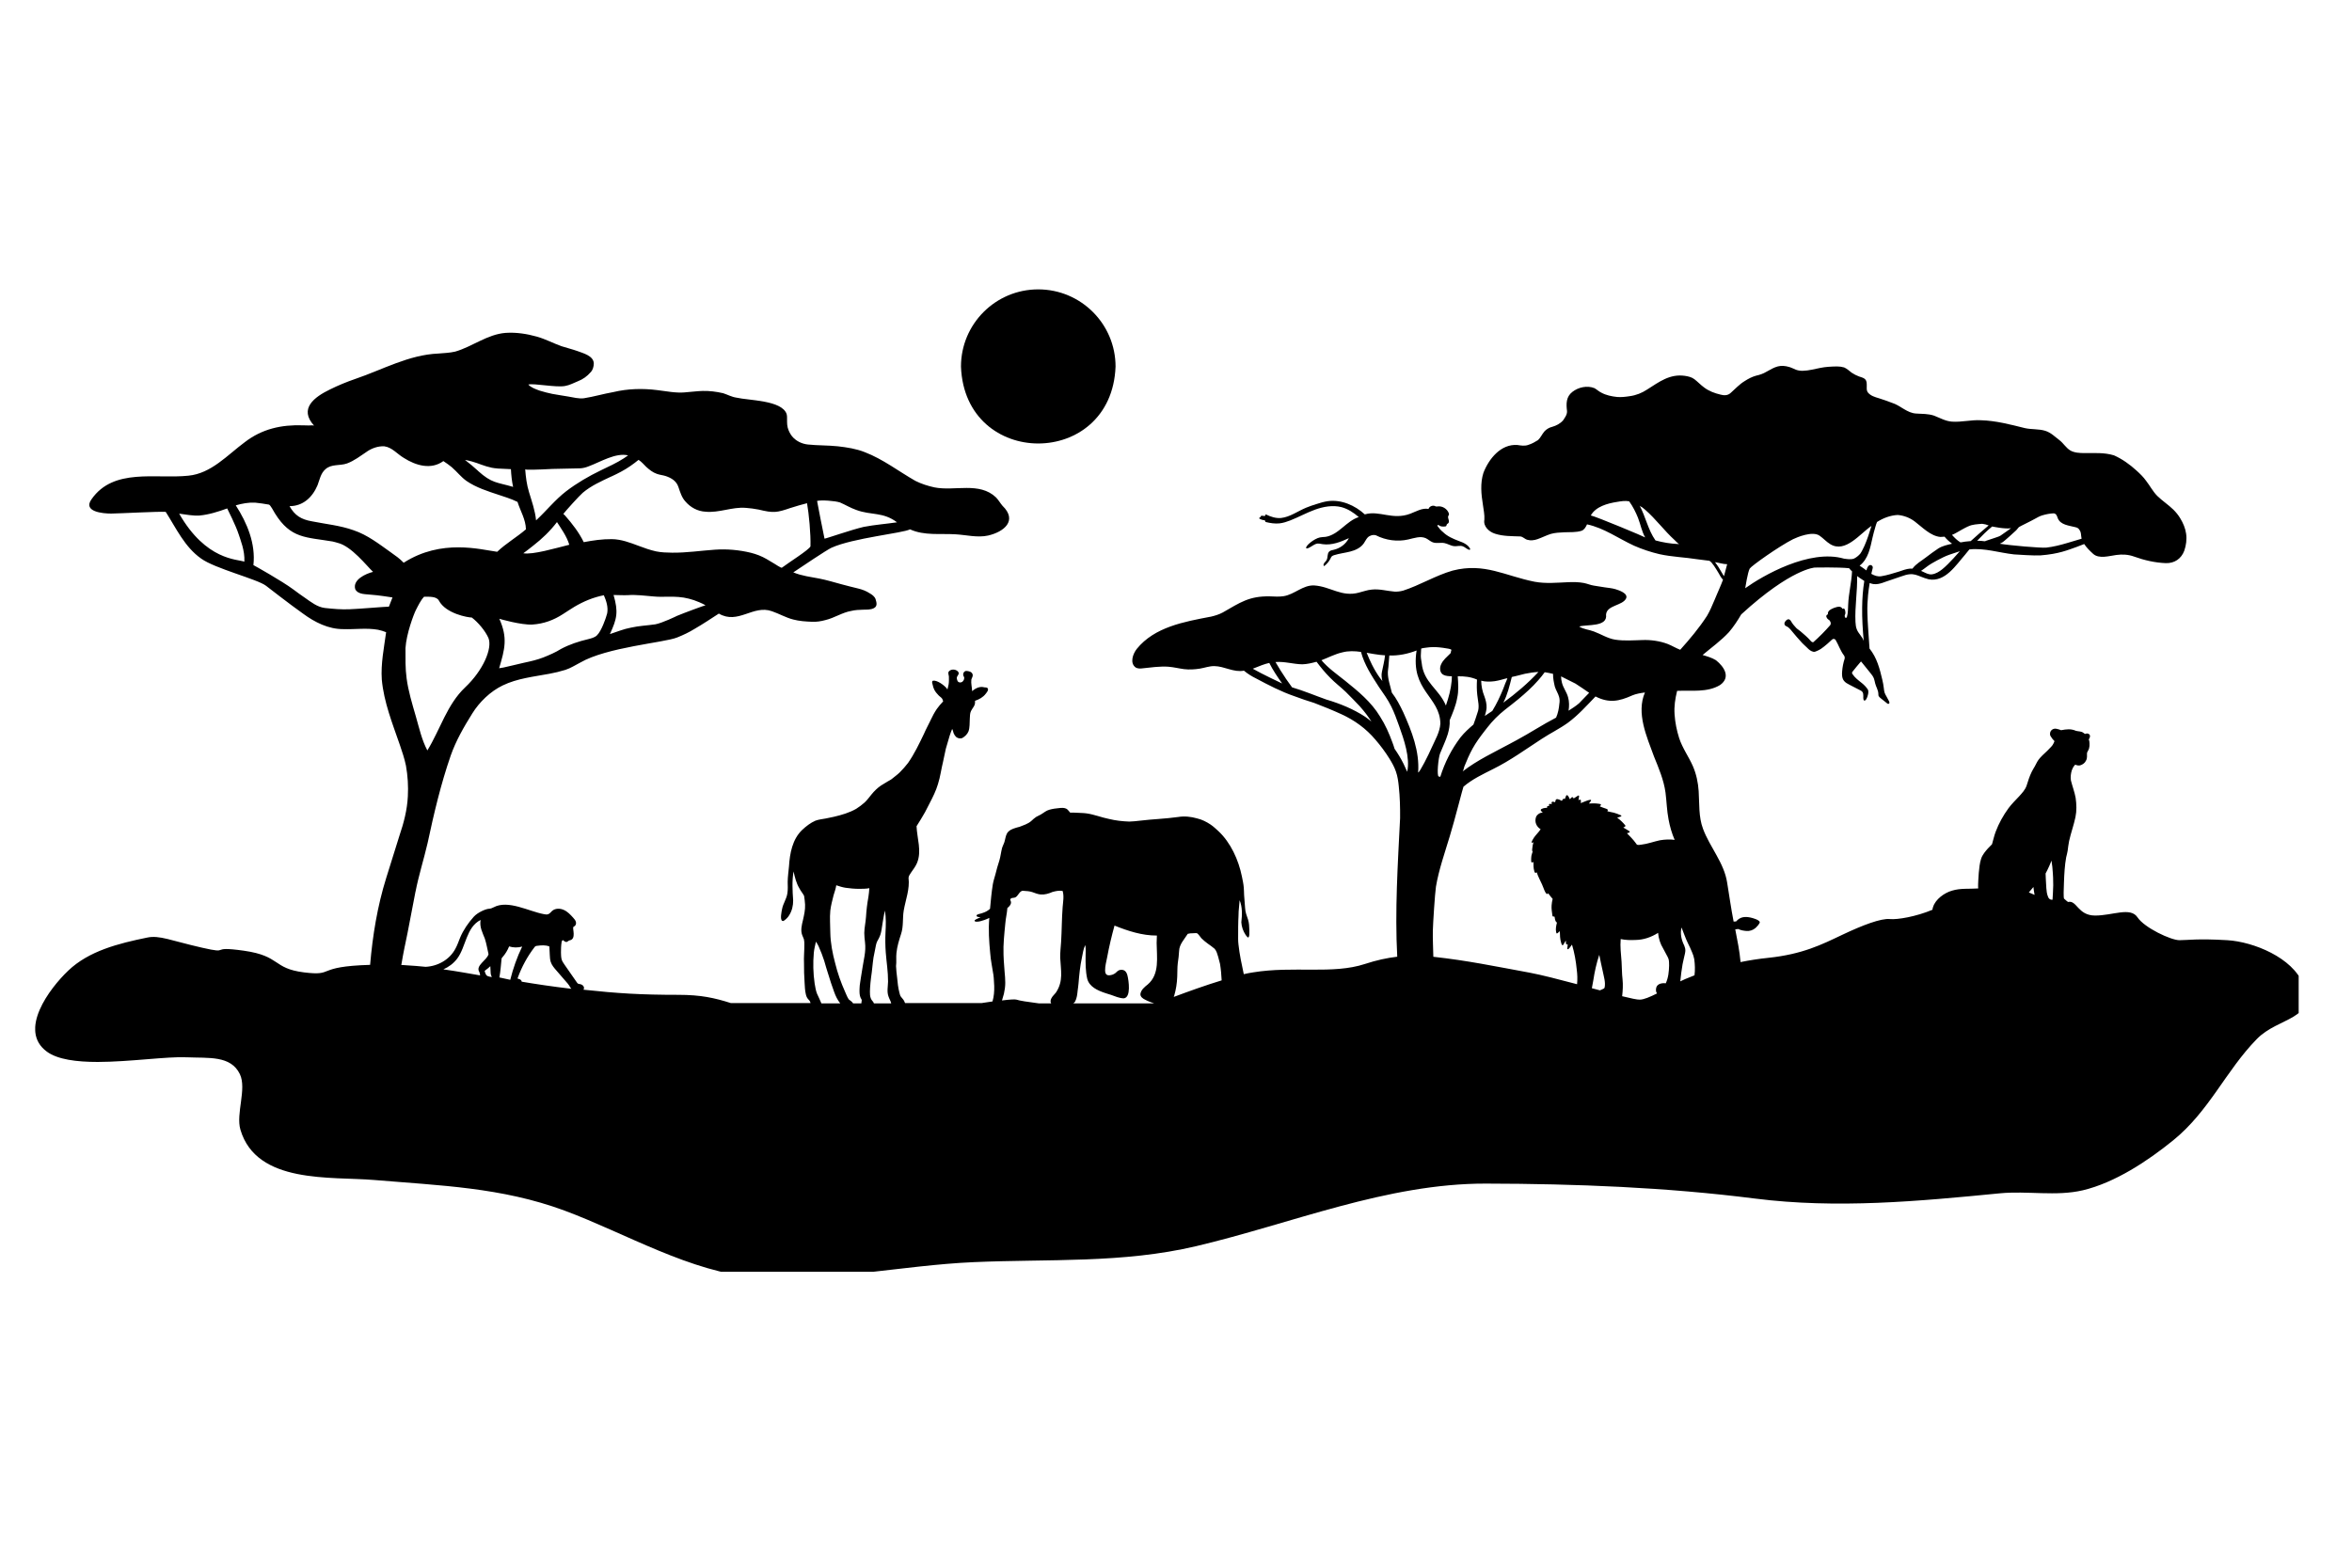 <svg xmlns="http://www.w3.org/2000/svg" xmlns:xlink="http://www.w3.org/1999/xlink" width="150" zoomAndPan="magnify" viewBox="0 0 112.5 75" height="100" preserveAspectRatio="xMidYMid meet" version="1.0"><defs><clipPath id="27119a9e5f"><path d="M 45 13.805 L 54 13.805 L 54 22 L 45 22 Z M 45 13.805 " clip-rule="nonzero"/></clipPath><clipPath id="18c08b8421"><path d="M 1.684 15.777 L 109.949 15.777 L 109.949 60.844 L 1.684 60.844 Z M 1.684 15.777 " clip-rule="nonzero"/></clipPath></defs><g clip-path="url(#27119a9e5f)"><path fill="#000000" d="M 53.359 17.539 C 53.359 15.5 51.703 13.844 49.66 13.844 C 47.617 13.844 45.965 15.5 45.965 17.539 C 46.152 22.445 53.172 22.441 53.359 17.539 " fill-opacity="1" fill-rule="nonzero"/></g><path fill="#000000" d="M 60.465 24.887 C 60.5 24.887 60.523 24.918 60.523 24.949 C 60.523 24.961 60.527 24.969 60.539 24.973 C 60.758 25.027 60.98 25.062 61.199 25.039 C 61.379 25.02 61.551 24.961 61.715 24.898 C 62.113 24.742 62.492 24.531 62.898 24.383 C 63.301 24.238 63.746 24.156 64.164 24.262 C 64.473 24.344 64.75 24.527 64.992 24.738 C 64.699 24.828 64.453 25.043 64.211 25.242 C 63.973 25.441 63.711 25.637 63.402 25.684 C 63.312 25.695 63.219 25.691 63.133 25.711 C 62.852 25.77 62.426 26.125 62.477 26.223 C 62.535 26.297 62.797 26.074 62.941 26.023 C 63.059 25.98 63.145 26.02 63.27 26.035 C 63.703 26.094 64.121 25.93 64.52 25.746 C 64.367 26.039 64.098 26.23 63.801 26.301 C 63.719 26.32 63.629 26.332 63.574 26.391 C 63.473 26.496 63.523 26.68 63.449 26.801 C 63.422 26.852 63.375 26.887 63.34 26.934 C 63.316 26.969 63.297 27.02 63.312 27.062 C 63.316 27.078 63.336 27.082 63.348 27.074 C 63.465 26.984 63.559 26.871 63.629 26.742 C 63.652 26.695 63.672 26.645 63.711 26.609 C 63.742 26.586 63.781 26.57 63.816 26.559 C 64.066 26.48 64.328 26.453 64.582 26.387 C 64.832 26.324 65.086 26.207 65.234 25.992 C 65.301 25.898 65.344 25.793 65.422 25.711 C 65.523 25.613 65.676 25.57 65.812 25.609 C 66.289 25.852 66.844 25.926 67.355 25.809 C 67.637 25.746 67.941 25.629 68.203 25.75 C 68.316 25.805 68.41 25.898 68.531 25.945 C 68.707 26.008 68.902 25.949 69.082 25.98 C 69.25 26.012 69.395 26.117 69.562 26.129 C 69.695 26.141 69.832 26.09 69.961 26.133 C 70.074 26.172 70.164 26.273 70.273 26.305 C 70.305 26.312 70.336 26.277 70.316 26.25 C 70.27 26.16 70.191 26.086 70.105 26.031 C 70 25.961 69.879 25.918 69.762 25.875 C 69.496 25.773 69.223 25.656 69.02 25.453 C 68.93 25.383 68.844 25.289 68.77 25.184 C 68.758 25.168 68.746 25.148 68.758 25.133 C 68.762 25.121 68.777 25.117 68.789 25.117 C 68.812 25.117 68.832 25.133 68.852 25.148 C 68.922 25.195 69.02 25.195 69.105 25.188 C 69.129 25.188 69.152 25.184 69.172 25.168 C 69.191 25.148 69.188 25.113 69.203 25.09 C 69.219 25.062 69.254 25.051 69.277 25.027 C 69.316 24.984 69.305 24.914 69.289 24.859 C 69.273 24.801 69.25 24.738 69.273 24.684 C 69.285 24.664 69.301 24.645 69.305 24.621 C 69.312 24.598 69.305 24.574 69.297 24.551 C 69.223 24.344 68.992 24.199 68.77 24.227 C 68.742 24.23 68.719 24.238 68.691 24.23 C 68.672 24.227 68.648 24.219 68.629 24.207 C 68.516 24.164 68.367 24.23 68.328 24.348 C 68.027 24.289 67.734 24.473 67.453 24.578 C 66.598 24.898 65.98 24.402 65.281 24.609 C 64.805 24.172 64.148 23.887 63.508 23.977 C 63.32 24.004 63.141 24.059 62.961 24.117 C 62.797 24.168 62.633 24.223 62.473 24.289 C 62.078 24.453 61.703 24.734 61.277 24.781 C 61.031 24.805 60.777 24.723 60.555 24.613 C 60.543 24.605 60.527 24.613 60.527 24.629 L 60.527 24.641 C 60.527 24.668 60.5 24.691 60.473 24.684 C 60.43 24.676 60.387 24.672 60.344 24.672 C 60.324 24.672 60.309 24.688 60.305 24.707 C 60.297 24.734 60.27 24.758 60.238 24.773 C 60.223 24.781 60.223 24.801 60.238 24.809 C 60.305 24.852 60.383 24.879 60.465 24.887 " fill-opacity="1" fill-rule="nonzero"/><path fill="#000000" d="M 26.832 31.051 C 26.832 31.051 26.832 31.051 26.832 31.047 C 26.836 31.047 26.836 31.047 26.836 31.047 C 26.836 31.047 26.832 31.051 26.832 31.051 " fill-opacity="1" fill-rule="nonzero"/><path fill="#000000" d="M 27.758 31.699 C 27.758 31.699 27.758 31.699 27.754 31.699 C 27.754 31.703 27.75 31.703 27.75 31.703 C 27.754 31.703 27.754 31.699 27.758 31.699 " fill-opacity="1" fill-rule="nonzero"/><g clip-path="url(#18c08b8421)"><path fill="#000000" d="M 19.449 32.453 C 19.383 31.973 19.395 31.488 19.395 31.004 C 19.438 30.316 19.789 29.391 19.891 29.188 C 20 28.977 20.121 28.719 20.285 28.547 C 20.527 28.551 20.887 28.523 20.996 28.738 C 21.328 29.359 22.379 29.543 22.566 29.543 C 22.859 29.762 23.211 30.176 23.363 30.523 C 23.562 31.016 23.109 32.074 22.25 32.883 C 21.379 33.707 21.059 34.895 20.441 35.902 C 20.172 35.395 20.051 34.828 19.891 34.277 C 19.719 33.68 19.531 33.074 19.449 32.453 Z M 18.695 26.426 C 18.133 26.027 17.582 25.594 16.922 25.371 C 16.273 25.137 15.582 25.074 14.906 24.938 C 14.406 24.848 14.102 24.664 13.848 24.215 C 14.496 24.215 14.945 23.789 15.188 23.215 C 15.289 22.949 15.34 22.641 15.566 22.449 C 15.848 22.188 16.258 22.293 16.598 22.172 C 16.949 22.043 17.25 21.805 17.562 21.598 C 17.559 21.598 17.559 21.598 17.559 21.598 C 17.801 21.438 18.09 21.336 18.383 21.352 C 18.758 21.402 19.008 21.73 19.32 21.91 C 19.891 22.273 20.617 22.488 21.207 22.059 C 21.348 22.156 21.492 22.25 21.625 22.363 C 21.621 22.363 21.621 22.363 21.621 22.363 C 21.863 22.57 22.051 22.824 22.312 23.008 C 22.777 23.328 23.328 23.5 23.859 23.676 C 23.996 23.719 24.133 23.766 24.266 23.812 C 24.266 23.812 24.262 23.812 24.258 23.809 C 24.43 23.867 24.594 23.934 24.754 24.012 C 24.891 24.449 25.148 24.855 25.156 25.324 C 24.715 25.703 24.203 25.996 23.781 26.398 C 22.984 26.293 21.117 25.762 19.309 26.922 C 19.086 26.695 18.953 26.613 18.695 26.426 Z M 18.602 29.023 C 18.422 29.023 17.164 29.133 16.707 29.148 C 16.316 29.164 15.926 29.129 15.535 29.086 C 15.18 29.043 14.879 28.805 14.59 28.602 C 14.402 28.473 14.215 28.34 14.035 28.203 C 13.477 27.789 12.172 27.059 12.121 27.035 C 12.234 26.012 11.824 25.023 11.277 24.176 C 11.578 24.09 11.891 24.031 12.203 24.047 C 12.426 24.066 12.645 24.105 12.863 24.141 C 12.934 24.152 13.102 24.484 13.148 24.555 C 13.906 25.781 14.641 25.691 15.91 25.906 C 15.996 25.922 16.078 25.953 16.16 25.973 C 16.816 26.133 17.543 27.078 17.844 27.359 C 17.492 27.445 16.855 27.738 16.992 28.188 C 17.129 28.457 17.504 28.418 17.762 28.453 C 18.039 28.469 18.711 28.57 18.773 28.582 C 18.77 28.59 18.652 28.883 18.602 29.023 Z M 11.688 26.871 C 11.352 26.746 9.859 26.82 8.57 24.574 C 8.891 24.613 9.215 24.684 9.539 24.664 C 9.996 24.621 10.438 24.48 10.867 24.324 C 10.891 24.371 11.297 25.18 11.41 25.547 C 11.41 25.547 11.41 25.543 11.41 25.543 C 11.496 25.816 11.719 26.344 11.688 26.871 Z M 22.371 22.027 C 22.371 22.027 22.367 22.027 22.367 22.027 C 22.508 22.055 22.641 22.098 22.773 22.141 C 22.773 22.141 22.773 22.141 22.77 22.141 C 22.773 22.141 22.777 22.141 22.781 22.145 C 22.777 22.145 22.777 22.141 22.777 22.141 C 23.102 22.258 23.43 22.391 23.777 22.41 C 23.781 22.41 23.785 22.414 23.789 22.414 C 24.004 22.426 24.219 22.438 24.438 22.445 C 24.453 22.727 24.48 23.012 24.543 23.293 C 23.75 23.062 23.531 23.129 22.863 22.527 C 22.867 22.527 22.867 22.527 22.867 22.527 C 22.664 22.344 22.461 22.168 22.242 22.004 C 22.285 22.012 22.328 22.02 22.371 22.027 Z M 25.219 22.469 C 25.512 22.484 26.363 22.438 26.422 22.434 C 26.855 22.426 27.293 22.418 27.73 22.406 C 27.883 22.402 28.027 22.363 28.168 22.305 C 28.727 22.098 29.441 21.648 30.043 21.785 C 29.98 21.832 29.918 21.875 29.852 21.918 C 29.5 22.148 29.113 22.32 28.734 22.504 C 28.152 22.785 27.59 23.113 27.078 23.504 C 26.547 23.914 26.133 24.441 25.641 24.895 C 25.598 24.434 25.438 23.988 25.305 23.547 C 25.195 23.191 25.148 22.82 25.121 22.449 C 25.125 22.461 25.16 22.465 25.219 22.469 Z M 30.543 22 C 30.688 22.09 30.793 22.223 30.91 22.336 C 31.062 22.473 31.223 22.602 31.414 22.668 C 31.551 22.719 31.699 22.73 31.836 22.773 C 32.117 22.867 32.359 23.012 32.453 23.309 C 32.535 23.547 32.609 23.801 32.781 23.988 C 33.023 24.273 33.367 24.461 33.742 24.48 C 33.742 24.48 33.742 24.48 33.738 24.48 C 34.395 24.547 35.02 24.242 35.672 24.297 C 35.672 24.297 35.668 24.297 35.668 24.297 C 35.672 24.297 35.676 24.297 35.68 24.297 C 35.883 24.312 36.086 24.34 36.289 24.379 C 37 24.551 37.148 24.531 37.836 24.293 C 37.832 24.297 37.828 24.297 37.828 24.297 C 38.082 24.215 38.34 24.141 38.602 24.074 C 38.691 24.57 38.785 25.547 38.766 26.141 C 38.684 26.312 37.746 26.898 37.398 27.16 C 37.367 27.184 37.074 26.988 37.035 26.965 C 36.914 26.895 36.793 26.82 36.668 26.746 C 36.422 26.605 36.191 26.516 35.914 26.445 C 35.355 26.309 34.773 26.258 34.199 26.297 C 33.516 26.344 32.836 26.449 32.145 26.441 C 31.895 26.438 31.633 26.43 31.383 26.379 C 31.098 26.316 30.824 26.219 30.555 26.117 C 30.141 25.961 29.711 25.797 29.262 25.793 C 28.809 25.789 28.363 25.852 27.922 25.938 C 27.695 25.473 27.371 25.055 27.031 24.668 C 27 24.641 26.977 24.609 26.945 24.586 C 27.09 24.402 27.703 23.723 27.875 23.574 C 28.277 23.234 28.77 23.016 29.246 22.793 C 29.246 22.797 29.246 22.797 29.242 22.797 C 29.555 22.652 29.863 22.496 30.148 22.297 C 30.281 22.203 30.418 22.105 30.543 22 Z M 40.18 24.039 C 40.441 24.152 40.684 24.301 40.953 24.395 C 41.672 24.664 42.23 24.477 42.906 24.988 C 42.375 25.066 41.84 25.105 41.312 25.207 C 40.734 25.34 39.504 25.77 39.438 25.77 C 39.375 25.484 39.098 24.07 39.082 23.965 C 39.285 23.914 39.93 23.957 40.18 24.039 Z M 32.379 29.465 C 32.352 29.48 31.688 29.801 31.352 29.867 C 30.961 29.926 30.566 29.938 30.18 30.027 C 30.008 30.062 29.836 30.105 29.672 30.164 C 29.508 30.223 29.18 30.336 29.172 30.336 C 29.516 29.594 29.582 29.277 29.348 28.465 C 29.383 28.461 29.844 28.484 30.027 28.473 C 30.027 28.473 30.027 28.473 30.023 28.473 C 30.441 28.441 30.855 28.504 31.266 28.535 C 31.496 28.559 31.727 28.551 31.957 28.547 C 32.289 28.543 32.625 28.555 32.949 28.641 C 33.117 28.684 33.281 28.738 33.441 28.809 C 33.547 28.852 33.648 28.902 33.746 28.957 C 33.734 28.949 32.691 29.332 32.379 29.465 Z M 25.031 26.469 C 25.191 26.352 25.348 26.23 25.504 26.105 C 25.926 25.777 26.316 25.406 26.641 24.977 C 26.812 25.246 27.117 25.664 27.23 26.062 C 26.562 26.227 25.492 26.547 25.031 26.469 Z M 29.043 29.34 C 29.027 29.406 29.008 29.469 28.984 29.535 C 28.98 29.547 28.777 30.184 28.551 30.398 C 28.438 30.504 28.281 30.539 28.133 30.578 C 27.684 30.684 27.242 30.828 26.832 31.047 C 26.574 31.211 26.27 31.34 25.988 31.453 C 25.688 31.57 25.371 31.641 25.059 31.707 C 24.734 31.777 24.414 31.867 24.086 31.934 C 24.09 31.934 24.09 31.934 24.09 31.934 C 24.02 31.949 23.945 31.961 23.875 31.969 C 24.148 31.047 24.293 30.52 23.883 29.602 C 23.887 29.609 24.941 29.91 25.465 29.879 C 26.008 29.844 26.484 29.668 26.934 29.375 C 27.113 29.262 27.289 29.141 27.473 29.031 C 27.91 28.77 28.387 28.574 28.883 28.477 C 29 28.742 29.098 29.047 29.043 29.34 Z M 21.867 45.863 C 22.293 45.297 22.293 44.363 22.988 44.012 C 22.93 44.352 23.074 44.602 23.191 44.906 C 23.27 45.148 23.309 45.402 23.367 45.648 C 23.293 45.945 22.723 46.188 22.93 46.508 C 22.949 46.555 22.957 46.609 22.965 46.664 C 22.496 46.586 21.906 46.473 21.207 46.375 C 21.461 46.262 21.688 46.098 21.867 45.863 Z M 23.453 46.223 C 23.457 46.324 23.461 46.434 23.469 46.547 C 23.473 46.59 23.477 46.637 23.496 46.676 C 23.508 46.695 23.523 46.719 23.523 46.742 C 23.488 46.738 23.457 46.73 23.426 46.727 C 23.281 46.691 23.254 46.684 23.184 46.473 C 23.184 46.441 23.211 46.422 23.234 46.406 C 23.312 46.352 23.387 46.289 23.453 46.223 Z M 23.992 45.855 C 24 45.828 24.02 45.809 24.039 45.789 C 24.172 45.637 24.277 45.465 24.352 45.277 C 24.547 45.34 24.77 45.344 24.977 45.285 C 24.73 45.793 24.543 46.328 24.406 46.875 C 24.375 46.871 24.004 46.785 23.887 46.762 C 23.941 46.461 23.961 46.156 23.992 45.855 Z M 25.684 45.25 C 25.883 45.223 26.094 45.203 26.277 45.281 C 26.285 45.418 26.289 45.551 26.297 45.688 C 26.301 45.801 26.309 45.914 26.344 46.023 C 26.395 46.18 26.508 46.309 26.617 46.434 C 26.77 46.609 26.922 46.781 27.07 46.957 C 27.125 47.02 27.18 47.078 27.227 47.152 C 27.258 47.203 27.285 47.262 27.328 47.305 C 26.359 47.191 25.602 47.074 24.953 46.965 C 24.953 46.895 24.871 46.84 24.805 46.832 C 24.766 46.828 24.75 46.812 24.766 46.777 C 24.957 46.254 25.223 45.762 25.562 45.32 C 25.59 45.277 25.633 45.25 25.684 45.25 Z M 38.926 45.582 C 38.941 45.402 38.992 45.227 39.027 45.051 C 39.039 45.066 39.051 45.086 39.062 45.102 C 39.062 45.102 39.059 45.102 39.059 45.098 C 39.098 45.16 39.133 45.223 39.164 45.289 C 39.164 45.293 39.164 45.293 39.164 45.293 C 39.262 45.508 39.348 45.734 39.422 45.961 C 39.484 46.172 39.543 46.387 39.613 46.598 C 39.613 46.598 39.613 46.594 39.613 46.594 C 39.699 46.883 39.793 47.168 39.898 47.453 C 39.969 47.652 40.059 47.84 40.191 48.004 L 39.289 48.004 C 39.227 47.844 39.145 47.691 39.078 47.535 C 39.016 47.379 38.996 47.211 38.965 47.047 C 38.895 46.562 38.883 46.07 38.926 45.582 Z M 39.715 43.566 C 39.742 43.32 39.812 43.074 39.871 42.832 C 39.918 42.672 39.977 42.516 40 42.352 C 40.145 42.402 40.297 42.449 40.449 42.473 C 40.664 42.504 40.883 42.523 41.105 42.523 C 41.262 42.52 41.426 42.523 41.582 42.492 C 41.57 42.641 41.559 42.785 41.535 42.93 C 41.535 42.93 41.535 42.93 41.535 42.926 C 41.477 43.238 41.441 43.555 41.422 43.871 C 41.406 44.125 41.344 44.379 41.34 44.637 C 41.34 44.785 41.359 44.934 41.375 45.082 C 41.402 45.301 41.387 45.52 41.352 45.734 C 41.293 46.074 41.23 46.418 41.18 46.758 C 41.168 46.832 41.156 46.91 41.145 46.988 C 41.125 47.09 41.117 47.199 41.113 47.305 C 41.109 47.453 41.105 47.613 41.168 47.746 C 41.188 47.777 41.211 47.809 41.219 47.844 C 41.219 47.891 41.203 47.949 41.199 48.004 L 40.805 48.004 C 40.797 47.992 40.789 47.98 40.785 47.973 C 40.734 47.906 40.66 47.863 40.598 47.812 C 40.52 47.699 40.477 47.566 40.418 47.441 C 40.223 47.004 40.062 46.551 39.949 46.086 C 39.82 45.605 39.723 45.113 39.715 44.613 C 39.715 44.266 39.68 43.914 39.715 43.566 Z M 41.617 47.266 C 41.629 47.098 41.641 46.93 41.664 46.766 C 41.715 46.445 41.734 46.125 41.781 45.809 C 41.805 45.684 41.832 45.562 41.855 45.438 C 41.883 45.312 41.895 45.184 41.945 45.062 C 42.012 44.941 42.082 44.816 42.121 44.684 C 42.164 44.539 42.176 44.391 42.203 44.242 C 42.203 44.238 42.203 44.234 42.203 44.234 C 42.242 44.012 42.273 43.785 42.328 43.562 C 42.383 43.91 42.375 44.258 42.355 44.609 C 42.34 44.926 42.344 45.246 42.367 45.562 C 42.402 46.027 42.48 46.488 42.477 46.957 C 42.473 47.199 42.41 47.453 42.504 47.688 C 42.539 47.793 42.602 47.887 42.625 47.992 C 42.629 47.996 42.629 48 42.629 48.004 L 41.801 48.004 C 41.789 47.969 41.773 47.934 41.746 47.906 C 41.578 47.738 41.609 47.48 41.617 47.266 Z M 47.949 47.785 C 47.977 47.703 48 47.621 48.02 47.539 C 48.039 47.453 48.055 47.367 48.066 47.281 C 48.09 47.105 48.086 46.93 48.074 46.754 C 48.066 46.664 48.059 46.574 48.051 46.484 C 48.043 46.395 48.016 46.035 48.012 45.945 C 48.008 45.898 48.004 45.719 48 45.676 C 47.98 45.172 48.039 44.676 48.086 44.176 C 48.105 43.93 48.168 43.688 48.184 43.441 C 48.281 43.367 48.395 43.246 48.348 43.113 C 48.34 43.086 48.316 43.059 48.324 43.031 C 48.355 42.938 48.465 42.965 48.539 42.941 C 48.699 42.898 48.758 42.605 48.934 42.617 C 49.113 42.629 49.238 42.633 49.379 42.68 C 49.508 42.727 49.641 42.781 49.777 42.793 C 49.973 42.809 50.164 42.75 50.344 42.672 C 50.5 42.629 50.668 42.594 50.828 42.625 C 50.902 42.875 50.848 43.141 50.828 43.395 C 50.785 43.953 50.789 44.508 50.754 45.066 C 50.738 45.312 50.707 45.562 50.711 45.812 C 50.738 46.422 50.875 46.926 50.512 47.477 C 50.438 47.578 50.332 47.66 50.281 47.777 C 50.246 47.848 50.234 47.941 50.281 48.004 L 49.695 48.004 C 49.152 47.934 48.746 47.871 48.621 47.824 C 48.547 47.801 48.301 47.816 47.926 47.863 C 47.938 47.828 47.945 47.801 47.949 47.785 Z M 51.422 47.918 C 51.512 47.754 51.527 47.566 51.547 47.383 C 51.559 47.277 51.578 47.172 51.586 47.062 C 51.621 46.645 51.66 46.227 51.75 45.812 C 51.793 45.609 51.816 45.402 51.91 45.211 C 51.941 45.383 51.93 45.555 51.926 45.727 C 51.922 46.094 51.922 46.469 52.004 46.824 C 52.105 47.215 52.508 47.387 52.852 47.504 C 52.945 47.539 53.043 47.562 53.137 47.594 C 53.332 47.664 53.535 47.754 53.746 47.762 C 54.117 47.73 53.984 46.898 53.93 46.676 C 53.887 46.496 53.789 46.367 53.578 46.402 C 53.48 46.414 53.418 46.5 53.344 46.559 C 53.301 46.594 53.25 46.613 53.199 46.633 C 53 46.691 52.863 46.668 52.859 46.43 C 52.855 46.215 52.918 46.004 52.957 45.797 C 53.051 45.285 53.172 44.777 53.309 44.281 C 53.953 44.539 54.633 44.762 55.336 44.758 C 55.332 44.875 55.332 44.996 55.324 45.113 C 55.328 45.785 55.48 46.605 54.898 47.098 C 54.746 47.219 54.574 47.355 54.547 47.559 C 54.543 47.691 54.668 47.777 54.777 47.828 C 54.914 47.902 55.059 47.953 55.207 48.004 L 51.332 48.004 C 51.367 47.984 51.398 47.957 51.422 47.918 Z M 56.164 47.637 C 56.25 47.344 56.297 47.039 56.309 46.73 C 56.32 46.512 56.309 46.293 56.336 46.074 C 56.363 45.883 56.391 45.691 56.398 45.5 C 56.406 45.176 56.652 44.934 56.812 44.676 C 56.891 44.652 56.973 44.648 57.055 44.648 C 57.117 44.652 57.18 44.633 57.242 44.645 C 57.285 44.656 57.309 44.695 57.34 44.727 C 57.383 44.781 57.422 44.836 57.469 44.891 C 57.562 44.98 57.66 45.066 57.766 45.141 C 57.879 45.219 57.992 45.301 58.098 45.391 C 58.191 45.496 58.227 45.641 58.266 45.77 C 58.293 45.883 58.328 45.996 58.355 46.109 C 58.398 46.371 58.422 46.637 58.434 46.902 C 57.676 47.133 56.859 47.426 56.141 47.695 C 56.152 47.676 56.156 47.656 56.164 47.637 Z M 66.934 36.176 C 66.859 36.055 66.785 35.934 66.703 35.82 C 66.672 35.719 66.641 35.617 66.602 35.52 C 66.445 35.09 66.258 34.664 66.008 34.277 C 65.59 33.582 64.957 33.066 64.336 32.566 C 63.945 32.254 63.531 31.965 63.207 31.586 C 63.535 31.461 63.855 31.289 64.203 31.211 C 64.203 31.211 64.207 31.211 64.207 31.211 C 64.207 31.211 64.207 31.211 64.203 31.211 C 64.496 31.133 64.801 31.145 65.098 31.188 C 65.262 31.805 65.613 32.336 65.957 32.867 C 66.164 33.172 66.383 33.465 66.547 33.801 C 66.695 34.098 66.805 34.41 66.918 34.723 C 67.152 35.371 67.457 36.258 67.309 36.922 C 67.199 36.664 67.078 36.414 66.934 36.176 Z M 65.301 34.293 C 64.742 33.926 64.113 33.668 63.473 33.477 C 63.473 33.48 63.473 33.48 63.477 33.48 C 63.473 33.477 63.469 33.477 63.469 33.477 C 63.469 33.477 63.469 33.477 63.473 33.477 C 63.465 33.477 63.457 33.473 63.449 33.469 C 63.449 33.469 63.453 33.473 63.457 33.473 C 62.902 33.277 62.363 33.047 61.801 32.883 C 61.699 32.738 61.594 32.598 61.492 32.449 C 61.496 32.453 61.496 32.457 61.5 32.457 C 61.328 32.199 61.16 31.941 61.008 31.672 C 61.438 31.637 61.859 31.773 62.285 31.781 C 62.52 31.777 62.746 31.719 62.973 31.66 C 63.172 31.926 63.387 32.188 63.621 32.422 C 63.855 32.664 64.125 32.867 64.367 33.098 C 64.602 33.332 64.836 33.57 65.066 33.816 C 65.059 33.812 65.055 33.805 65.051 33.801 C 65.055 33.809 65.062 33.816 65.07 33.824 C 65.066 33.82 65.066 33.82 65.066 33.82 C 65.262 34.039 65.441 34.273 65.598 34.523 C 65.504 34.441 65.406 34.367 65.301 34.293 Z M 59.922 31.992 C 60.066 31.938 60.207 31.879 60.352 31.824 C 60.469 31.781 60.59 31.742 60.711 31.715 C 60.887 32.062 61.102 32.383 61.328 32.699 C 61.32 32.695 60.367 32.25 59.922 31.992 Z M 66.25 31.352 C 66.219 31.621 66.152 31.887 66.098 32.152 C 66.066 32.297 66.09 32.445 66.121 32.586 C 66.117 32.566 66.035 32.473 66.02 32.453 C 65.867 32.246 65.742 32.031 65.625 31.801 C 65.531 31.617 65.449 31.422 65.371 31.23 C 65.391 31.234 65.973 31.344 66.25 31.352 Z M 66.383 32.148 C 66.387 32.066 66.402 31.984 66.41 31.902 C 66.41 31.859 66.449 31.359 66.453 31.359 C 66.895 31.375 67.344 31.281 67.758 31.121 C 67.453 33.051 68.879 33.316 68.895 34.621 C 68.867 35.035 68.645 35.395 68.48 35.766 C 68.348 36.078 67.902 36.965 67.832 36.957 C 67.906 35.945 67.527 34.984 67.121 34.078 C 66.965 33.75 66.797 33.422 66.574 33.137 C 66.5 32.809 66.375 32.488 66.383 32.148 Z M 67.965 31.266 C 67.969 31.188 67.973 31.109 67.977 31.031 C 67.977 31.016 68.227 30.98 68.254 30.98 C 68.441 30.953 68.633 30.953 68.824 30.969 C 68.945 30.977 69.07 31 69.195 31.02 C 69.25 31.031 69.316 31.035 69.367 31.055 C 69.379 31.062 69.43 31.098 69.441 31.09 C 69.379 31.125 69.422 31.215 69.371 31.262 C 69.371 31.262 69.371 31.262 69.375 31.262 C 69.371 31.262 69.371 31.262 69.371 31.266 C 69.371 31.266 69.371 31.266 69.371 31.262 C 69.211 31.426 69.023 31.57 68.93 31.785 C 68.852 31.945 68.863 32.176 69.027 32.277 C 69.152 32.348 69.305 32.348 69.445 32.355 C 69.445 32.422 69.441 32.488 69.438 32.555 C 69.438 32.551 69.438 32.547 69.438 32.539 C 69.438 32.547 69.438 32.555 69.438 32.559 C 69.402 32.969 69.293 33.367 69.16 33.754 C 68.824 32.949 68.094 32.668 68 31.707 C 68 31.707 68 31.711 68 31.711 C 67.973 31.562 67.949 31.414 67.965 31.266 Z M 69.699 33.395 C 69.777 33.055 69.75 32.703 69.727 32.355 C 70.039 32.348 70.359 32.383 70.648 32.512 C 70.633 32.754 70.633 33 70.66 33.242 C 70.688 33.535 70.785 33.816 70.668 34.105 C 70.609 34.293 70.547 34.48 70.477 34.664 C 70.258 34.852 70.047 35.043 69.867 35.266 C 69.43 35.836 69.105 36.48 68.891 37.164 C 68.863 37.156 68.84 37.152 68.816 37.148 C 68.715 37.121 68.797 36.266 68.879 36.051 C 69 35.742 69.152 35.441 69.25 35.121 C 69.312 34.906 69.355 34.68 69.34 34.457 C 69.484 34.113 69.633 33.766 69.699 33.395 Z M 71.484 32.59 C 71.59 32.574 71.695 32.551 71.801 32.523 C 71.898 32.5 72 32.461 72.102 32.449 C 72.074 32.531 72.035 32.613 72 32.695 C 71.969 32.781 71.938 32.867 71.902 32.953 C 71.754 33.316 71.586 33.676 71.379 34.012 C 71.262 34.09 71.141 34.168 71.023 34.25 C 71.059 34.125 71.094 34 71.105 33.871 C 71.117 33.68 71.062 33.484 71 33.309 C 71 33.309 71 33.309 71 33.312 C 70.906 33.074 70.852 32.824 70.848 32.566 C 71.055 32.621 71.273 32.617 71.484 32.59 Z M 72.309 32.395 C 72.312 32.383 72.438 32.359 72.457 32.355 C 72.508 32.34 72.562 32.328 72.617 32.316 C 72.723 32.289 72.832 32.258 72.941 32.234 C 73.152 32.191 73.371 32.156 73.586 32.148 C 73.078 32.695 72.508 33.176 71.906 33.617 C 72.105 33.238 72.203 32.812 72.309 32.398 C 72.309 32.395 72.309 32.395 72.309 32.395 Z M 73.91 32.164 C 73.926 32.164 74.285 32.23 74.285 32.238 C 74.281 32.445 74.324 32.652 74.371 32.852 C 74.422 33.02 74.527 33.168 74.574 33.34 C 74.605 33.449 74.605 33.562 74.586 33.672 C 74.566 33.898 74.523 34.125 74.43 34.332 C 73.781 34.668 73.176 35.07 72.535 35.414 C 72.441 35.465 72.352 35.516 72.258 35.562 C 72.262 35.562 72.262 35.562 72.266 35.559 C 71.48 35.984 70.66 36.363 69.957 36.91 C 70 36.875 70.023 36.719 70.043 36.668 C 70.16 36.375 70.285 36.086 70.438 35.809 C 70.598 35.52 70.793 35.254 70.996 34.992 C 71.047 34.926 71.094 34.863 71.145 34.801 C 71.391 34.484 71.676 34.199 71.988 33.953 C 72.203 33.781 72.426 33.617 72.637 33.438 C 72.969 33.16 73.293 32.871 73.578 32.543 C 73.688 32.422 73.789 32.293 73.883 32.164 C 73.887 32.16 73.906 32.164 73.91 32.164 Z M 75.355 32.703 C 75.578 32.844 75.793 32.996 76.012 33.145 C 75.848 33.309 75.691 33.484 75.527 33.648 C 75.371 33.781 75.199 33.891 75.027 34 C 75.062 33.789 75.062 33.566 75.004 33.359 C 74.941 33.113 74.773 32.914 74.711 32.664 C 74.688 32.566 74.668 32.465 74.668 32.359 C 74.699 32.379 75.344 32.695 75.355 32.703 Z M 76.316 33.32 C 76.961 33.648 77.434 33.555 78.066 33.273 C 78.062 33.273 78.062 33.273 78.062 33.273 C 78.258 33.191 78.469 33.156 78.68 33.129 C 78.254 34.117 78.77 35.25 79.113 36.191 C 79.34 36.75 79.582 37.316 79.664 37.918 C 79.719 38.344 79.727 38.777 79.809 39.199 C 79.871 39.535 79.965 39.867 80.102 40.18 C 79.879 40.148 79.641 40.16 79.398 40.199 C 79.098 40.262 78.809 40.375 78.5 40.41 C 78.434 40.418 78.363 40.434 78.297 40.41 C 78.273 40.383 78.254 40.348 78.227 40.316 C 78.109 40.152 77.961 40.012 77.82 39.863 C 77.855 39.848 77.957 39.84 77.953 39.793 C 77.945 39.766 77.914 39.754 77.891 39.738 C 77.812 39.684 77.727 39.641 77.645 39.59 C 77.684 39.566 77.777 39.543 77.738 39.484 C 77.625 39.348 77.496 39.219 77.352 39.121 C 77.41 39.098 77.469 39.086 77.531 39.062 C 77.578 39.039 77.547 39.008 77.508 38.996 C 77.406 38.953 77.297 38.906 77.188 38.879 C 77.086 38.852 76.984 38.844 76.883 38.812 C 76.93 38.738 76.898 38.719 76.828 38.691 C 76.723 38.656 76.621 38.621 76.52 38.578 C 76.613 38.5 76.586 38.465 76.477 38.453 C 76.316 38.43 76.156 38.43 76 38.441 C 76.031 38.398 76.074 38.355 76.102 38.305 C 76.117 38.234 76.023 38.273 75.984 38.281 C 75.855 38.316 75.734 38.379 75.609 38.422 C 75.617 38.316 75.652 38.207 75.5 38.281 C 75.508 38.215 75.527 38.152 75.531 38.086 C 75.527 38.047 75.488 38.055 75.465 38.074 C 75.398 38.113 75.336 38.16 75.27 38.199 C 75.207 38.066 75.152 38.176 75.09 38.238 C 75.062 38.188 74.992 37.984 74.914 38.059 C 74.891 38.113 74.867 38.172 74.848 38.227 C 74.754 38.18 74.75 38.262 74.703 38.316 C 74.625 38.277 74.516 38.199 74.43 38.246 C 74.395 38.277 74.41 38.34 74.379 38.375 C 74.379 38.375 74.379 38.375 74.379 38.379 C 74.328 38.371 74.266 38.332 74.223 38.371 C 74.199 38.402 74.23 38.438 74.223 38.469 C 74.18 38.461 74.098 38.438 74.09 38.496 C 74.09 38.52 74.098 38.543 74.094 38.566 C 74.062 38.555 74.016 38.555 74 38.59 C 73.992 38.605 74 38.621 74 38.641 C 73.996 38.641 73.996 38.645 73.996 38.648 C 73.926 38.641 73.711 38.672 73.695 38.75 C 73.699 38.809 73.77 38.836 73.789 38.883 C 73.664 38.859 73.496 38.988 73.465 39.105 C 73.395 39.332 73.492 39.551 73.691 39.672 C 73.602 39.809 73.48 39.922 73.383 40.055 C 73.344 40.113 73.309 40.176 73.277 40.238 C 73.27 40.262 73.25 40.289 73.266 40.312 C 73.289 40.34 73.324 40.297 73.348 40.289 C 73.32 40.395 73.297 40.5 73.289 40.609 C 73.289 40.652 73.273 40.703 73.309 40.738 C 73.293 40.809 73.262 40.871 73.25 40.941 C 73.238 41.012 73.238 41.086 73.238 41.156 C 73.234 41.25 73.254 41.293 73.348 41.238 C 73.348 41.383 73.344 41.531 73.387 41.672 C 73.395 41.695 73.398 41.727 73.418 41.746 C 73.441 41.77 73.484 41.754 73.504 41.73 C 73.566 41.934 73.672 42.121 73.758 42.312 C 73.801 42.379 73.945 42.914 74.051 42.734 C 74.121 42.828 74.188 42.922 74.266 43.004 C 74.242 43.109 74.219 43.215 74.215 43.32 C 74.203 43.48 74.234 43.641 74.254 43.801 C 74.258 43.82 74.266 43.848 74.293 43.848 C 74.316 43.844 74.34 43.848 74.359 43.859 C 74.371 43.93 74.375 44 74.406 44.062 C 74.422 44.094 74.438 44.125 74.473 44.133 C 74.434 44.281 74.402 44.43 74.43 44.582 C 74.445 44.699 74.492 44.66 74.551 44.598 L 74.555 44.598 C 74.57 44.578 74.59 44.562 74.609 44.547 C 74.613 44.734 74.617 44.922 74.672 45.102 C 74.688 45.145 74.695 45.211 74.738 45.219 C 74.777 45.219 74.789 45.172 74.805 45.148 C 74.836 45.098 74.863 45.043 74.898 44.996 C 74.906 45.055 74.887 45.125 74.918 45.176 C 74.938 45.195 74.965 45.176 74.984 45.172 C 74.988 45.246 74.965 45.32 74.965 45.395 C 75.004 45.484 75.16 45.227 75.191 45.191 C 75.309 45.582 75.379 45.98 75.418 46.383 C 75.449 46.617 75.457 46.855 75.434 47.086 C 74.582 46.859 73.734 46.641 73.172 46.535 C 71.473 46.223 70.219 45.957 68.559 45.773 C 68.551 45.355 68.527 44.941 68.535 44.523 C 68.535 44.523 68.535 44.523 68.535 44.527 C 68.543 44.172 68.633 42.766 68.684 42.418 C 68.824 41.59 69.109 40.797 69.348 39.996 C 69.574 39.266 69.98 37.656 70 37.637 C 70.422 37.273 70.93 37.039 71.422 36.789 C 72.238 36.387 72.973 35.848 73.734 35.355 C 74.148 35.082 74.594 34.867 74.996 34.578 C 75.488 34.215 75.895 33.758 76.316 33.32 Z M 79.676 47.043 C 79.508 47.02 79.281 47.055 79.223 47.242 C 79.199 47.336 79.195 47.449 79.258 47.527 C 78.922 47.695 78.629 47.824 78.426 47.824 C 78.309 47.828 78.004 47.762 77.59 47.66 C 77.621 47.391 77.637 47.117 77.609 46.852 C 77.574 46.57 77.582 46.289 77.562 46.008 C 77.535 45.648 77.488 45.285 77.52 44.926 C 77.754 44.977 77.992 44.98 78.23 44.969 C 78.613 44.965 78.984 44.836 79.309 44.629 C 79.332 44.895 79.414 45.156 79.555 45.383 C 79.609 45.48 79.66 45.582 79.715 45.684 C 79.75 45.75 79.789 45.812 79.809 45.879 C 79.84 45.984 79.832 46.09 79.836 46.195 C 79.828 46.484 79.801 46.777 79.676 47.043 Z M 76.754 47.23 C 76.75 47.258 76.738 47.281 76.715 47.293 C 76.652 47.328 76.59 47.352 76.527 47.379 C 76.402 47.348 76.273 47.312 76.141 47.277 C 76.164 47.148 76.188 47.023 76.211 46.898 C 76.273 46.484 76.363 46.078 76.496 45.68 C 76.547 45.949 76.609 46.219 76.668 46.492 C 76.715 46.734 76.801 46.984 76.754 47.23 Z M 82.332 27.355 C 82.242 27.195 82.145 27.039 82.031 26.895 C 82.227 26.922 82.418 26.992 82.613 26.992 C 82.578 27.141 82.473 27.523 82.461 27.566 C 82.414 27.5 82.375 27.426 82.332 27.355 Z M 80.262 26.027 C 79.895 26.012 79.535 25.949 79.184 25.855 C 78.828 25.348 78.715 24.727 78.426 24.188 C 78.441 24.219 78.523 24.254 78.551 24.273 C 78.602 24.309 78.648 24.348 78.691 24.387 C 79.203 24.832 79.602 25.387 80.102 25.84 C 80.141 25.871 80.273 26.027 80.324 26.027 C 80.301 26.027 80.281 26.027 80.262 26.027 Z M 76.09 24.66 C 76.332 24.23 76.895 24.082 77.344 24.012 C 77.535 23.98 77.734 23.945 77.926 23.984 C 78.105 24.23 78.242 24.508 78.355 24.789 C 78.352 24.789 78.352 24.789 78.352 24.785 C 78.473 25.094 78.527 25.422 78.691 25.711 C 78.68 25.688 76.348 24.711 76.09 24.66 Z M 83.691 27.203 C 83.77 27.074 85.082 26.141 85.762 25.797 C 85.949 25.707 86.691 25.387 87.035 25.629 C 87.215 25.754 87.359 25.922 87.547 26.035 C 88.273 26.473 88.965 25.531 89.516 25.16 C 89.418 25.48 89.316 25.805 89.18 26.113 C 89.117 26.238 89.062 26.375 88.98 26.488 C 88.895 26.586 88.789 26.672 88.672 26.727 C 88.52 26.777 88.355 26.746 88.203 26.727 C 86.547 26.246 84.301 27.551 83.477 28.141 C 83.484 28.098 83.594 27.387 83.691 27.203 Z M 89.699 25.219 C 89.723 25.137 89.746 25.051 89.781 24.973 C 90.074 24.785 90.414 24.656 90.766 24.637 C 90.762 24.637 90.762 24.637 90.762 24.637 C 90.766 24.637 90.77 24.637 90.77 24.637 C 91.062 24.66 91.352 24.77 91.586 24.949 C 91.938 25.215 92.344 25.648 92.812 25.688 C 92.836 25.688 93.008 25.672 93.012 25.676 C 93.113 25.805 93.238 25.914 93.371 26.012 C 93.148 26.066 92.914 26.113 92.715 26.238 C 92.516 26.367 92.32 26.516 92.129 26.66 C 91.906 26.836 91.648 26.969 91.477 27.203 C 91.477 27.203 91.367 27.203 91.359 27.203 C 91.266 27.215 91.18 27.227 91.09 27.258 C 91 27.285 90.91 27.32 90.82 27.348 C 90.547 27.43 90.273 27.52 89.992 27.566 C 89.82 27.598 89.656 27.539 89.508 27.453 C 89.527 27.359 89.551 27.27 89.574 27.18 C 89.605 27.059 89.453 26.977 89.375 27.074 C 89.375 27.074 89.371 27.074 89.371 27.074 C 89.32 27.137 89.293 27.211 89.273 27.289 C 89.168 27.211 89.059 27.133 88.949 27.062 C 89.367 26.738 89.457 26.203 89.566 25.719 C 89.605 25.547 89.652 25.375 89.703 25.207 C 89.699 25.211 89.699 25.215 89.699 25.219 Z M 93.602 25.473 C 93.781 25.371 93.957 25.266 94.145 25.18 C 94.141 25.18 94.141 25.18 94.141 25.184 C 94.348 25.082 94.582 25.082 94.809 25.059 C 94.918 25.07 95.02 25.098 95.121 25.137 C 94.828 25.379 94.547 25.633 94.262 25.887 C 94.254 25.891 94.059 25.902 93.984 25.914 C 93.93 25.922 93.781 25.953 93.773 25.949 C 93.617 25.855 93.488 25.727 93.367 25.59 C 93.449 25.559 93.527 25.516 93.602 25.473 Z M 96.191 25.27 C 96.18 25.273 95.848 25.523 95.688 25.625 C 95.605 25.676 95.5 25.699 95.41 25.734 C 95.297 25.773 95.023 25.863 95 25.871 C 94.98 25.879 94.953 25.895 94.93 25.895 C 94.812 25.879 94.691 25.867 94.57 25.871 C 94.797 25.633 95.031 25.398 95.289 25.188 C 95.305 25.191 95.902 25.32 96.191 25.27 Z M 96.441 25.367 C 96.484 25.316 96.523 25.27 96.566 25.219 C 96.586 25.195 97.168 24.918 97.328 24.824 C 97.445 24.758 97.555 24.695 97.684 24.656 C 97.855 24.605 98.043 24.566 98.223 24.559 C 98.348 24.562 98.391 24.68 98.422 24.781 C 98.551 25.121 98.973 25.141 99.277 25.223 C 99.348 25.238 99.41 25.27 99.449 25.328 C 99.449 25.328 99.445 25.328 99.445 25.328 C 99.559 25.453 99.531 25.621 99.566 25.773 C 99.559 25.777 99.199 25.883 98.871 25.98 C 98.543 26.078 98.215 26.16 97.875 26.199 C 97.613 26.223 96.125 26.094 95.652 26.012 C 95.664 26.016 95.766 25.953 95.793 25.938 C 95.84 25.914 96.422 25.391 96.441 25.367 Z M 92.906 27.23 C 92.762 27.344 92.594 27.453 92.406 27.477 C 92.25 27.496 92.113 27.414 91.977 27.352 C 91.949 27.336 91.918 27.324 91.887 27.312 C 91.977 27.25 92.062 27.191 92.145 27.125 C 92.305 27 92.488 26.902 92.664 26.805 C 92.852 26.707 93.039 26.609 93.238 26.539 C 93.441 26.469 93.711 26.379 93.742 26.371 C 93.742 26.371 93.219 26.98 92.906 27.23 Z M 89.145 30.664 C 89.082 30.465 88.902 30.32 88.82 30.125 C 88.77 30.012 88.758 29.879 88.75 29.754 C 88.715 29.023 88.848 28.289 88.828 27.559 C 88.844 27.57 89.066 27.734 89.172 27.793 C 89.105 28.211 89.074 28.641 89.07 29.062 C 89.062 29.598 89.098 30.137 89.145 30.664 Z M 101.105 21.801 Z M 80.371 46.945 C 80.398 46.672 80.434 46.398 80.48 46.129 C 80.512 45.957 80.559 45.789 80.594 45.621 C 80.598 45.578 80.613 45.535 80.613 45.492 C 80.617 45.402 80.594 45.316 80.559 45.234 C 80.426 44.969 80.355 44.66 80.43 44.371 C 80.527 44.613 80.613 44.867 80.727 45.105 C 80.805 45.258 80.875 45.41 80.938 45.566 C 80.984 45.672 81.02 45.777 81.039 45.891 C 81.074 46.145 81.082 46.406 81.051 46.66 C 80.887 46.723 80.738 46.785 80.605 46.84 C 80.527 46.875 80.449 46.91 80.371 46.949 C 80.371 46.945 80.371 46.945 80.371 46.941 C 80.371 46.941 80.371 46.945 80.371 46.945 Z M 97.23 42.473 C 97.234 42.465 97.266 42.441 97.262 42.43 C 97.273 42.543 97.289 42.656 97.309 42.766 C 97.312 42.781 97.316 42.797 97.32 42.812 C 97.227 42.773 97.133 42.734 97.043 42.695 C 97.105 42.621 97.168 42.551 97.23 42.473 Z M 98.016 41.438 C 98.051 41.348 98.098 41.262 98.125 41.172 C 98.16 41.371 98.18 41.574 98.191 41.777 C 98.199 41.848 98.199 41.918 98.203 41.988 C 98.215 42.234 98.211 42.48 98.195 42.727 C 98.191 42.832 98.184 42.938 98.176 43.043 C 98.066 43.055 97.988 42.996 97.957 42.891 C 97.902 42.762 97.891 42.621 97.879 42.484 C 97.867 42.344 97.859 42.203 97.855 42.062 C 97.852 41.973 97.848 41.883 97.844 41.789 C 97.902 41.676 97.965 41.559 98.016 41.438 Z M 4.676 50.805 C 6.215 50.801 7.984 50.539 8.922 50.582 C 9.984 50.629 11.035 50.484 11.473 51.387 C 11.812 52.094 11.273 53.277 11.5 54.047 C 12.273 56.66 15.832 56.277 17.906 56.453 C 21.035 56.719 23.988 56.801 26.996 57.914 C 29.879 58.98 33.059 60.887 36.156 61.109 C 39.52 61.348 43.18 60.531 46.559 60.383 C 50.172 60.223 53.695 60.449 57.219 59.617 C 61.785 58.539 66.332 56.613 71.078 56.625 C 75.391 56.633 79.691 56.801 83.941 57.34 C 87.859 57.836 91.742 57.473 95.652 57.09 C 96.977 56.961 98.34 57.246 99.625 56.945 C 101.16 56.582 102.73 55.543 103.938 54.562 C 105.672 53.16 106.457 51.234 107.945 49.711 C 108.992 48.633 110.84 48.809 110.16 47.082 C 109.66 45.812 107.785 45.055 106.535 44.98 C 105.102 44.895 104.637 44.98 104.242 44.98 C 103.844 44.98 102.574 44.391 102.238 43.883 C 101.898 43.379 101.055 43.801 100.215 43.801 C 99.379 43.801 99.344 43.047 98.918 43.152 C 98.898 43.133 98.875 43.117 98.852 43.102 C 98.812 43.059 98.762 43.031 98.723 42.988 C 98.715 42.965 98.711 42.887 98.711 42.875 C 98.699 42.652 98.723 42.426 98.723 42.203 C 98.738 41.805 98.758 41.406 98.828 41.016 C 98.852 40.91 98.883 40.812 98.898 40.707 C 98.922 40.551 98.934 40.391 98.969 40.234 C 99.055 39.848 99.191 39.477 99.273 39.09 C 99.336 38.785 99.324 38.473 99.281 38.168 C 99.23 37.887 99.125 37.617 99.055 37.336 C 99.031 37.176 99.051 37.004 99.098 36.852 C 99.129 36.766 99.168 36.688 99.227 36.621 C 99.238 36.605 99.25 36.594 99.262 36.582 C 99.332 36.613 99.414 36.633 99.492 36.617 C 99.613 36.582 99.727 36.504 99.777 36.387 C 99.844 36.277 99.82 36.145 99.824 36.027 C 99.844 35.949 99.902 35.887 99.922 35.809 C 99.945 35.73 99.949 35.648 99.945 35.566 C 99.941 35.504 99.938 35.438 99.91 35.379 C 99.945 35.32 99.98 35.254 99.965 35.184 C 99.953 35.137 99.906 35.105 99.859 35.094 C 99.816 35.082 99.77 35.102 99.727 35.113 C 99.703 35.094 99.68 35.078 99.656 35.062 C 99.555 34.98 99.418 34.996 99.301 34.965 C 99.051 34.855 98.84 34.887 98.586 34.934 C 98.52 34.906 98.449 34.883 98.383 34.871 C 98.219 34.824 98.055 34.934 98.055 35.109 C 98.051 35.152 98.066 35.195 98.09 35.23 C 98.141 35.312 98.199 35.391 98.27 35.457 C 98.246 35.523 98.215 35.59 98.176 35.648 C 98.137 35.703 98.086 35.754 98.039 35.801 C 97.895 35.961 97.723 36.094 97.582 36.254 C 97.473 36.371 97.402 36.516 97.332 36.656 C 97.281 36.746 97.223 36.836 97.18 36.926 C 97.074 37.141 97.004 37.367 96.934 37.59 C 96.867 37.785 96.719 37.941 96.582 38.094 C 96.41 38.277 96.227 38.457 96.074 38.66 C 95.82 39.008 95.609 39.387 95.457 39.789 C 95.383 39.984 95.34 40.191 95.281 40.391 C 95.145 40.52 95.02 40.656 94.906 40.809 C 94.844 40.895 94.789 40.988 94.758 41.09 C 94.688 41.305 94.672 41.535 94.648 41.758 C 94.637 41.875 94.629 41.992 94.625 42.109 C 94.621 42.242 94.609 42.371 94.621 42.504 C 94.203 42.535 93.777 42.484 93.371 42.609 C 93.008 42.711 92.574 43.02 92.461 43.395 C 92.441 43.441 92.434 43.484 92.434 43.523 C 91.645 43.855 90.754 44.004 90.395 43.969 C 89.973 43.926 89.086 44.262 88.117 44.723 C 87.148 45.184 86.223 45.652 84.578 45.824 C 84.121 45.871 83.676 45.941 83.254 46.027 C 83.207 45.5 83.102 44.98 83 44.461 C 83.051 44.457 83.102 44.449 83.148 44.445 C 83.266 44.508 83.402 44.527 83.535 44.539 C 83.688 44.551 83.84 44.504 83.961 44.402 C 84.016 44.352 84.188 44.184 84.172 44.105 C 84.125 44 83.836 43.918 83.723 43.895 C 83.457 43.84 83.227 43.863 83.043 44.082 C 83.004 44.086 82.965 44.09 82.922 44.09 C 82.801 43.473 82.715 42.852 82.613 42.23 C 82.469 41.277 81.785 40.535 81.457 39.648 C 81.242 39.074 81.289 38.449 81.25 37.848 C 81.223 37.438 81.137 37.031 80.973 36.652 C 80.77 36.191 80.473 35.793 80.316 35.309 C 80.199 34.941 80.125 34.566 80.098 34.184 C 80.07 33.785 80.125 33.438 80.219 33.051 C 80.898 33.02 81.664 33.141 82.273 32.773 C 82.797 32.402 82.473 31.902 82.078 31.586 C 81.883 31.465 81.656 31.402 81.438 31.336 C 81.863 30.977 82.32 30.652 82.699 30.242 C 82.922 29.98 83.113 29.691 83.285 29.395 C 85.684 27.195 86.812 27.152 86.809 27.152 C 86.812 27.152 87.91 27.129 88.445 27.184 C 88.488 27.238 88.535 27.289 88.586 27.336 C 88.562 27.867 88.422 28.391 88.402 28.922 C 88.391 29.121 88.398 29.328 88.34 29.523 C 88.332 29.543 88.312 29.559 88.289 29.559 C 88.262 29.559 88.254 29.535 88.246 29.52 C 88.211 29.438 88.262 29.41 88.27 29.336 C 88.273 29.289 88.258 29.195 88.234 29.148 C 88.219 29.117 88.184 29.105 88.152 29.117 L 88.125 29.129 C 88.109 29.078 88.062 29.043 88.008 29.031 C 87.953 29.02 87.898 29.031 87.848 29.043 C 87.754 29.066 87.664 29.102 87.582 29.148 C 87.539 29.176 87.492 29.203 87.465 29.246 C 87.434 29.289 87.418 29.344 87.438 29.391 C 87.383 29.391 87.336 29.461 87.359 29.512 C 87.426 29.668 87.484 29.629 87.523 29.699 C 87.566 29.77 87.586 29.816 87.547 29.902 C 87.293 30.195 87.02 30.469 86.734 30.723 C 86.68 30.738 86.629 30.688 86.594 30.645 C 86.469 30.496 86.27 30.332 86.125 30.207 C 86.039 30.133 85.965 30.094 85.918 30.043 C 85.797 29.91 85.754 29.867 85.66 29.707 C 85.648 29.691 85.637 29.672 85.621 29.66 C 85.539 29.59 85.465 29.645 85.414 29.703 C 85.367 29.754 85.332 29.82 85.363 29.887 C 85.395 29.961 85.48 29.965 85.535 30.012 C 85.598 30.059 85.707 30.188 85.754 30.25 C 85.902 30.434 85.992 30.527 86.148 30.703 C 86.23 30.801 86.348 30.898 86.438 30.988 C 86.516 31.07 86.613 31.156 86.73 31.18 C 86.793 31.195 86.84 31.172 86.895 31.148 C 86.965 31.121 87.035 31.082 87.098 31.043 C 87.266 30.934 87.605 30.629 87.625 30.602 C 87.676 30.547 87.762 30.555 87.801 30.617 C 87.938 30.848 88.031 31.137 88.199 31.355 C 88.234 31.402 88.246 31.465 88.23 31.52 C 88.168 31.711 88.129 31.91 88.113 32.113 C 88.098 32.27 88.102 32.445 88.199 32.57 C 88.266 32.656 88.367 32.711 88.461 32.758 C 88.629 32.844 88.793 32.93 88.961 33.016 C 89.004 33.039 89.051 33.059 89.078 33.098 C 89.16 33.199 89.102 33.352 89.137 33.477 C 89.141 33.488 89.145 33.5 89.152 33.504 C 89.184 33.539 89.234 33.5 89.258 33.461 C 89.359 33.301 89.391 33.082 89.344 32.992 C 89.289 32.895 89.148 32.75 89.062 32.684 C 88.895 32.551 88.719 32.422 88.605 32.246 C 88.594 32.227 88.582 32.207 88.586 32.188 C 88.586 32.164 88.598 32.145 88.613 32.129 C 88.738 31.969 88.871 31.812 89.004 31.656 C 89.012 31.648 89.023 31.648 89.027 31.656 C 89.168 31.832 89.312 32.008 89.453 32.184 C 89.523 32.27 89.594 32.355 89.633 32.461 C 89.664 32.539 89.672 32.625 89.695 32.703 C 89.738 32.867 89.836 33.012 89.844 33.18 C 89.848 33.219 89.844 33.258 89.855 33.293 C 89.875 33.336 89.914 33.367 89.949 33.398 L 90.277 33.66 C 90.297 33.676 90.324 33.68 90.344 33.668 C 90.391 33.648 90.375 33.59 90.355 33.547 C 90.316 33.469 90.277 33.395 90.234 33.32 C 90.199 33.258 90.16 33.195 90.141 33.129 C 90.117 33.059 90.117 32.988 90.105 32.914 C 90.094 32.785 90.062 32.652 90.035 32.523 C 89.973 32.262 89.91 32 89.816 31.746 C 89.723 31.492 89.598 31.246 89.422 31.027 C 89.398 30.703 89.379 30.375 89.355 30.051 C 89.34 29.809 89.324 29.566 89.32 29.32 C 89.312 29.039 89.324 28.754 89.352 28.469 C 89.371 28.277 89.398 28.082 89.43 27.891 C 89.434 27.895 89.438 27.895 89.441 27.895 C 89.703 28.012 89.973 27.914 90.223 27.82 C 90.461 27.742 90.699 27.656 90.934 27.578 C 91.59 27.332 91.664 27.559 92.254 27.715 C 93.043 27.863 93.559 27.031 94.008 26.52 C 94.004 26.52 94.004 26.523 94.004 26.523 C 94.066 26.441 94.133 26.363 94.199 26.285 C 94.922 26.207 95.621 26.445 96.332 26.523 C 96.492 26.535 97.34 26.59 97.605 26.57 C 98.492 26.5 98.91 26.312 99.324 26.168 C 99.391 26.145 99.641 26.047 99.691 26.027 C 99.805 26.203 99.961 26.352 100.113 26.492 C 100.391 26.754 100.891 26.594 101.227 26.551 C 101.512 26.512 101.801 26.527 102.07 26.625 C 102.559 26.801 103.074 26.922 103.594 26.941 C 104.008 26.953 104.332 26.734 104.477 26.348 C 104.566 26.09 104.605 25.809 104.566 25.535 C 104.531 25.277 104.422 25.02 104.285 24.797 C 104.195 24.645 104.082 24.508 103.957 24.383 C 103.957 24.383 103.961 24.387 103.961 24.387 C 103.719 24.148 103.43 23.965 103.188 23.727 C 102.973 23.512 102.836 23.238 102.652 23.004 C 102.52 22.816 102.355 22.66 102.188 22.508 C 101.871 22.219 101.512 21.961 101.117 21.785 C 100.641 21.641 100.203 21.68 99.703 21.676 C 99.484 21.676 99.219 21.664 99.027 21.551 C 98.824 21.43 98.695 21.203 98.512 21.062 C 98.293 20.895 98.102 20.699 97.836 20.613 C 97.516 20.512 97.172 20.555 96.848 20.48 C 96.16 20.309 95.465 20.125 94.754 20.105 C 94.289 20.078 93.832 20.203 93.371 20.172 C 93.059 20.152 92.789 19.992 92.504 19.883 C 92.23 19.793 91.945 19.801 91.668 19.785 C 91.219 19.77 90.906 19.395 90.492 19.27 C 90.285 19.191 90.078 19.117 89.867 19.051 C 89.68 18.996 89.484 18.938 89.355 18.789 C 89.254 18.672 89.301 18.508 89.289 18.367 C 89.285 18.102 89.121 18.078 88.914 18.008 C 88.793 17.961 88.68 17.906 88.578 17.836 C 88.574 17.836 88.57 17.832 88.57 17.832 C 88.453 17.742 88.344 17.637 88.207 17.578 C 88.098 17.547 87.984 17.531 87.871 17.531 C 87.602 17.535 87.328 17.547 87.062 17.602 C 86.789 17.652 86.52 17.734 86.242 17.738 C 86.246 17.738 86.246 17.738 86.25 17.738 C 86.133 17.742 86.016 17.73 85.902 17.688 C 85.809 17.652 85.723 17.602 85.625 17.57 C 85.133 17.414 84.91 17.551 84.492 17.785 C 84.336 17.879 84.172 17.934 83.996 17.973 C 83.801 18.027 83.621 18.121 83.453 18.23 C 83.199 18.383 83 18.605 82.781 18.797 C 82.645 18.926 82.469 18.926 82.297 18.879 C 82.012 18.812 81.738 18.711 81.504 18.531 C 81.344 18.414 81.207 18.266 81.051 18.145 C 80.922 18.043 80.75 18.004 80.586 17.98 C 79.863 17.879 79.359 18.273 78.789 18.633 C 78.535 18.801 78.254 18.914 77.953 18.953 C 77.754 18.984 77.551 19.008 77.352 18.992 C 77.09 18.965 76.824 18.91 76.594 18.785 C 76.473 18.727 76.379 18.633 76.266 18.57 C 75.918 18.43 75.496 18.523 75.207 18.75 C 74.906 18.984 74.91 19.32 74.953 19.664 C 74.965 19.836 74.852 19.977 74.766 20.109 C 74.766 20.113 74.762 20.117 74.762 20.113 C 74.629 20.266 74.441 20.363 74.25 20.418 C 74.102 20.453 73.969 20.531 73.867 20.645 C 73.758 20.773 73.691 20.938 73.566 21.055 C 73.422 21.145 73.273 21.23 73.109 21.281 C 72.938 21.348 72.758 21.316 72.578 21.289 C 71.789 21.23 71.211 21.953 70.953 22.625 C 70.797 23.121 70.848 23.648 70.93 24.148 C 70.961 24.387 71.016 24.625 71 24.863 C 70.938 25.188 71.23 25.449 71.516 25.535 C 71.902 25.66 72.316 25.648 72.719 25.664 C 72.848 25.676 72.934 25.793 73.055 25.824 C 73.215 25.871 73.387 25.848 73.543 25.793 C 73.754 25.719 73.953 25.617 74.164 25.547 C 74.375 25.484 74.602 25.477 74.82 25.465 C 75.094 25.453 75.379 25.477 75.645 25.395 C 75.781 25.344 75.852 25.215 75.91 25.086 C 76.723 25.258 77.41 25.762 78.156 26.105 C 78.547 26.277 78.957 26.414 79.375 26.512 C 79.977 26.645 80.594 26.66 81.203 26.758 C 81.391 26.781 81.578 26.801 81.762 26.828 C 81.898 26.895 82.086 27.227 82.199 27.41 C 82.262 27.52 82.32 27.641 82.414 27.734 C 82.32 27.992 82.203 28.238 82.102 28.484 C 82.066 28.57 82.027 28.66 81.992 28.746 C 81.992 28.742 81.992 28.738 81.996 28.734 C 81.891 28.984 81.785 29.234 81.648 29.465 C 81.273 30.043 80.828 30.574 80.367 31.086 C 80.164 31.008 79.977 30.891 79.77 30.809 C 79.387 30.664 78.961 30.605 78.551 30.621 C 78.113 30.633 77.688 30.668 77.254 30.602 C 76.891 30.543 76.578 30.336 76.238 30.211 C 76.008 30.121 75.742 30.109 75.535 29.973 C 75.91 29.863 76.902 30.008 76.82 29.406 C 76.852 28.945 77.602 28.984 77.777 28.633 C 77.891 28.387 77.445 28.242 77.273 28.188 C 77.102 28.137 76.926 28.125 76.75 28.098 C 76.578 28.07 76.406 28.043 76.234 28.016 C 76.074 27.992 75.922 27.922 75.758 27.891 C 75.512 27.844 75.27 27.844 75.02 27.852 C 74.48 27.875 73.938 27.93 73.406 27.832 C 71.996 27.555 71.008 26.906 69.484 27.297 C 68.656 27.535 67.914 28 67.098 28.262 C 67.102 28.262 67.102 28.262 67.105 28.258 C 66.977 28.293 66.844 28.309 66.715 28.305 C 66.348 28.277 65.984 28.164 65.613 28.207 C 65.402 28.223 65.207 28.301 65.008 28.348 C 65.008 28.348 65.012 28.348 65.012 28.348 C 64.168 28.582 63.648 28.059 62.859 28.008 C 62.312 27.984 61.914 28.445 61.391 28.523 C 61.18 28.555 60.965 28.539 60.75 28.531 C 59.746 28.508 59.309 28.832 58.488 29.301 C 58.301 29.402 58.098 29.461 57.895 29.508 C 57.895 29.508 57.898 29.508 57.902 29.504 C 56.645 29.746 55.227 29.992 54.375 31.043 C 54.188 31.281 54.023 31.727 54.328 31.938 C 54.41 31.98 54.5 31.988 54.59 31.98 C 54.809 31.961 55.25 31.91 55.25 31.91 C 55.469 31.895 55.68 31.879 55.898 31.898 C 56.145 31.918 56.387 31.98 56.633 32.012 C 56.891 32.043 57.137 32.027 57.391 31.988 C 57.625 31.949 57.848 31.863 58.086 31.867 C 58.57 31.875 59.008 32.18 59.5 32.086 C 59.676 32.234 59.871 32.355 60.078 32.457 C 60.672 32.773 61.277 33.09 61.918 33.309 C 62.227 33.426 62.543 33.531 62.859 33.629 C 63.297 33.797 63.734 33.973 64.16 34.168 C 64.797 34.461 65.336 34.852 65.789 35.387 C 66.035 35.672 66.262 35.977 66.461 36.297 C 66.582 36.492 66.695 36.695 66.77 36.914 C 66.848 37.137 66.883 37.383 66.906 37.621 C 66.961 38.125 66.973 38.633 66.969 39.137 C 66.859 41.348 66.715 43.559 66.832 45.77 C 66.34 45.828 65.832 45.938 65.289 46.117 C 63.75 46.625 61.863 46.203 59.934 46.52 C 59.797 46.539 59.648 46.57 59.492 46.605 C 59.391 46.133 59.289 45.664 59.238 45.184 C 59.215 45.004 59.223 44.824 59.223 44.645 C 59.219 44.445 59.227 44.242 59.23 44.043 C 59.234 43.898 59.246 43.75 59.246 43.609 C 59.258 43.426 59.277 43.246 59.293 43.066 C 59.43 43.402 59.414 43.77 59.375 44.125 C 59.387 44.336 59.461 44.547 59.578 44.723 C 59.605 44.762 59.637 44.805 59.672 44.836 C 59.68 44.844 59.688 44.852 59.699 44.852 C 59.781 44.828 59.754 44.574 59.758 44.488 C 59.754 44.324 59.746 44.16 59.699 44.004 C 59.637 43.82 59.562 43.637 59.555 43.438 C 59.543 43.234 59.527 43.027 59.508 42.824 C 59.5 42.703 59.504 42.582 59.492 42.461 C 59.477 42.281 59.438 42.105 59.402 41.93 C 59.242 41.141 58.867 40.309 58.27 39.754 C 58.152 39.648 58.039 39.539 57.906 39.449 C 57.707 39.316 57.492 39.207 57.254 39.152 C 56.965 39.07 56.652 39.035 56.352 39.086 C 55.746 39.172 55.133 39.188 54.527 39.262 C 54.355 39.281 54.188 39.301 54.016 39.305 C 53.691 39.293 53.363 39.258 53.047 39.18 C 52.688 39.109 52.34 38.965 51.977 38.914 C 51.82 38.891 51.66 38.895 51.504 38.883 C 51.398 38.875 51.293 38.875 51.191 38.879 C 51.137 38.82 51.09 38.75 51.023 38.699 C 50.914 38.637 50.777 38.645 50.66 38.66 C 50.504 38.672 50.348 38.695 50.195 38.738 C 50.039 38.777 49.918 38.891 49.781 38.969 C 49.707 39.012 49.633 39.039 49.562 39.082 C 49.48 39.133 49.41 39.203 49.34 39.266 C 49.172 39.422 48.941 39.484 48.73 39.57 C 48.73 39.566 48.723 39.566 48.719 39.566 C 48.555 39.617 48.367 39.656 48.238 39.781 C 48.121 39.887 48.102 40.055 48.066 40.195 C 48.043 40.328 47.969 40.441 47.93 40.57 C 47.879 40.766 47.859 40.973 47.801 41.168 C 47.727 41.387 47.668 41.605 47.613 41.828 C 47.57 41.988 47.516 42.145 47.488 42.309 C 47.426 42.695 47.391 43.086 47.355 43.477 C 47.262 43.566 47.141 43.633 47.016 43.672 C 46.926 43.711 46.82 43.719 46.734 43.762 C 46.637 43.863 46.84 43.883 46.906 43.879 C 46.816 43.93 46.715 43.953 46.633 44.016 C 46.582 44.062 46.656 44.102 46.703 44.094 C 46.832 44.105 46.953 44.051 47.078 44.016 C 47.16 43.988 47.242 43.953 47.32 43.914 C 47.27 44.477 47.309 45.039 47.363 45.598 C 47.387 45.949 47.465 46.289 47.516 46.637 C 47.543 46.812 47.539 46.992 47.555 47.168 C 47.562 47.418 47.543 47.672 47.473 47.91 C 47.312 47.934 47.141 47.961 46.957 47.988 L 43.289 47.988 C 43.285 47.98 43.281 47.969 43.277 47.957 C 43.246 47.852 43.164 47.773 43.098 47.691 C 43.051 47.633 43.039 47.559 43.02 47.488 C 42.957 47.254 42.934 47.008 42.91 46.766 C 42.887 46.586 42.867 46.402 42.859 46.219 C 42.887 46.012 42.855 45.797 42.879 45.59 C 42.91 45.277 43.004 44.98 43.098 44.688 C 43.223 44.32 43.164 43.934 43.227 43.559 C 43.316 43.043 43.523 42.535 43.457 42 C 43.461 41.902 43.531 41.82 43.582 41.738 C 43.684 41.594 43.793 41.449 43.863 41.285 C 44.098 40.715 43.863 40.109 43.84 39.527 C 43.977 39.305 44.121 39.086 44.246 38.855 C 44.316 38.711 44.395 38.566 44.469 38.422 C 44.621 38.129 44.77 37.832 44.863 37.516 C 44.977 37.164 45.02 36.793 45.109 36.438 C 45.16 36.23 45.191 36.02 45.242 35.816 C 45.301 35.609 45.363 35.406 45.422 35.203 C 45.457 35.09 45.5 34.98 45.543 34.875 C 45.586 34.938 45.59 35.023 45.621 35.094 C 45.648 35.156 45.688 35.211 45.734 35.258 C 45.816 35.324 45.934 35.348 46.027 35.309 C 46.156 35.234 46.266 35.129 46.324 34.992 C 46.391 34.801 46.375 34.59 46.387 34.391 C 46.398 34.266 46.387 34.129 46.445 34.016 C 46.512 33.875 46.645 33.762 46.637 33.598 C 46.637 33.574 46.637 33.551 46.637 33.527 C 46.832 33.461 47.023 33.359 47.148 33.191 C 47.203 33.117 47.293 33.023 47.246 32.93 C 47.203 32.879 47.137 32.891 47.082 32.883 C 46.871 32.82 46.656 32.926 46.5 33.066 C 46.492 32.883 46.438 32.699 46.461 32.512 C 46.484 32.43 46.551 32.348 46.52 32.258 C 46.484 32.133 46.332 32.105 46.223 32.098 C 46.168 32.094 46.117 32.137 46.09 32.184 C 46.078 32.203 46.078 32.23 46.074 32.254 C 46.062 32.297 46.082 32.34 46.105 32.375 C 46.148 32.457 46.098 32.562 46.031 32.617 C 45.988 32.645 45.934 32.656 45.887 32.645 C 45.855 32.637 45.832 32.617 45.812 32.598 C 45.785 32.559 45.773 32.504 45.766 32.457 C 45.746 32.32 45.945 32.254 45.812 32.117 C 45.699 32.008 45.488 32 45.383 32.125 C 45.332 32.195 45.379 32.281 45.387 32.359 C 45.387 32.484 45.395 32.613 45.375 32.738 C 45.363 32.824 45.332 32.902 45.316 32.988 C 45.305 32.969 45.297 32.949 45.281 32.93 C 45.16 32.781 44.828 32.535 44.633 32.566 C 44.562 32.582 44.586 32.664 44.598 32.711 C 44.621 32.816 44.648 32.918 44.699 33.016 C 44.746 33.102 44.812 33.18 44.879 33.25 C 44.93 33.312 45.008 33.352 45.055 33.414 C 45.086 33.453 45.098 33.508 45.113 33.555 C 45.004 33.672 44.898 33.789 44.809 33.918 C 44.695 34.086 44.598 34.27 44.512 34.453 C 44.508 34.461 44.504 34.469 44.5 34.48 C 44.402 34.688 44.289 34.887 44.199 35.098 C 43.969 35.578 43.738 36.062 43.434 36.5 C 43.312 36.656 43.184 36.805 43.043 36.945 C 42.93 37.059 42.793 37.152 42.672 37.254 C 42.609 37.312 42.527 37.34 42.457 37.387 C 42.355 37.453 42.242 37.516 42.137 37.582 C 41.965 37.699 41.816 37.848 41.688 38.004 C 41.578 38.137 41.48 38.277 41.352 38.395 C 41.23 38.504 41.094 38.605 40.953 38.695 C 40.625 38.883 40.258 38.988 39.895 39.074 C 39.766 39.105 39.633 39.133 39.504 39.156 C 39.336 39.188 39.164 39.203 39.004 39.262 C 38.77 39.363 38.559 39.527 38.371 39.703 C 37.898 40.152 37.777 40.832 37.738 41.453 C 37.715 41.699 37.68 41.945 37.676 42.191 C 37.68 42.375 37.691 42.562 37.66 42.746 C 37.621 43.008 37.457 43.227 37.41 43.48 C 37.387 43.594 37.297 43.996 37.418 44.055 C 37.461 44.078 37.504 44.047 37.535 44.02 C 37.621 43.953 37.699 43.875 37.754 43.777 C 37.883 43.57 37.941 43.32 37.938 43.078 C 37.906 42.617 37.879 42.152 37.957 41.691 C 38.02 41.969 38.086 42.25 38.234 42.496 C 38.297 42.625 38.398 42.734 38.461 42.859 C 38.48 43 38.504 43.137 38.508 43.277 C 38.52 43.527 38.461 43.777 38.406 44.023 C 38.348 44.262 38.281 44.52 38.379 44.758 C 38.402 44.82 38.434 44.875 38.453 44.938 C 38.473 45.02 38.473 45.105 38.473 45.191 C 38.477 45.492 38.441 45.793 38.457 46.094 C 38.453 46.395 38.465 46.691 38.484 46.992 C 38.496 47.188 38.5 47.387 38.547 47.578 C 38.57 47.688 38.625 47.785 38.707 47.855 C 38.742 47.895 38.758 47.941 38.77 47.988 L 34.957 47.988 C 34.184 47.742 33.527 47.594 32.449 47.594 C 30.637 47.594 29.531 47.523 27.906 47.348 C 27.926 47.328 27.934 47.297 27.934 47.266 C 27.934 47.168 27.844 47.102 27.754 47.082 C 27.719 47.078 27.68 47.078 27.648 47.059 C 27.625 47.043 27.605 47.02 27.59 46.996 C 27.395 46.715 27.199 46.434 27 46.148 C 26.934 46.055 26.883 45.977 26.859 45.879 C 26.836 45.781 26.836 45.68 26.832 45.574 C 26.832 45.406 26.836 45.238 26.863 45.07 C 26.871 45.035 26.895 44.961 26.938 44.984 C 26.977 45.02 27.027 45.059 27.086 45.066 C 27.141 45.07 27.191 44.996 27.246 44.988 C 27.582 44.93 27.367 44.41 27.426 44.348 C 27.441 44.328 27.465 44.32 27.488 44.305 C 27.551 44.258 27.566 44.168 27.543 44.094 C 27.52 44.02 27.465 43.961 27.414 43.902 C 27.285 43.758 27.145 43.609 26.965 43.531 C 26.785 43.449 26.559 43.449 26.41 43.578 C 26.352 43.629 26.305 43.699 26.234 43.73 C 26.168 43.762 26.09 43.75 26.016 43.734 C 25.293 43.602 24.305 43.035 23.613 43.406 C 23.543 43.445 23.465 43.473 23.383 43.477 C 23.242 43.484 22.859 43.641 22.66 43.859 C 22.395 44.156 22.164 44.488 22.008 44.859 C 21.938 45.031 21.879 45.211 21.789 45.375 C 21.516 45.906 20.945 46.227 20.355 46.254 C 20.062 46.223 19.754 46.199 19.43 46.18 C 19.387 46.172 19.23 46.168 19.195 46.168 C 19.246 45.863 19.301 45.562 19.363 45.258 C 19.363 45.262 19.363 45.262 19.363 45.266 C 19.551 44.395 19.699 43.52 19.875 42.648 C 19.875 42.652 19.875 42.656 19.875 42.66 C 20.027 41.875 20.273 41.109 20.453 40.332 C 20.754 38.918 21.086 37.512 21.559 36.145 C 21.809 35.434 22.191 34.77 22.59 34.133 C 22.93 33.586 23.453 33.078 24.043 32.793 C 24.742 32.453 25.527 32.375 26.277 32.234 C 26.531 32.188 26.793 32.125 27.043 32.047 C 27.301 31.965 27.516 31.82 27.754 31.699 C 29.023 30.961 31.766 30.746 32.383 30.5 C 32.676 30.383 32.961 30.25 33.23 30.082 C 33.625 29.855 34 29.602 34.383 29.355 C 35.309 29.895 36.02 28.918 36.922 29.242 C 37.266 29.359 37.586 29.547 37.938 29.637 C 38.23 29.715 38.531 29.734 38.828 29.746 C 39.051 29.758 39.273 29.723 39.484 29.664 C 39.914 29.562 40.285 29.301 40.719 29.227 C 40.906 29.18 41.094 29.176 41.285 29.168 C 41.453 29.164 41.645 29.176 41.801 29.094 C 41.984 29 41.926 28.816 41.879 28.66 C 41.832 28.535 41.715 28.449 41.598 28.383 C 41.43 28.273 41.246 28.203 41.051 28.156 C 40.781 28.094 40.512 28.02 40.238 27.949 C 39.891 27.855 39.547 27.75 39.191 27.68 C 38.766 27.598 38.348 27.551 37.945 27.383 C 38.332 27.125 39.531 26.316 39.766 26.207 C 40.805 25.734 43.191 25.508 43.527 25.324 C 44.211 25.637 44.98 25.516 45.707 25.562 C 46.223 25.59 46.746 25.734 47.262 25.621 C 48.027 25.445 48.684 24.906 47.949 24.195 C 47.84 24.066 47.758 23.918 47.641 23.797 C 46.844 23.035 45.66 23.512 44.691 23.316 C 44.375 23.246 44.066 23.148 43.781 23.004 C 43.785 23.004 43.789 23.008 43.789 23.008 C 42.984 22.551 42.242 21.969 41.367 21.633 C 40.957 21.469 40.516 21.402 40.082 21.352 C 39.602 21.301 39.121 21.316 38.645 21.266 C 38.344 21.234 38.059 21.094 37.871 20.855 C 37.781 20.734 37.715 20.598 37.676 20.453 C 37.633 20.277 37.652 20.113 37.645 19.934 C 37.641 19.891 37.637 19.848 37.625 19.805 C 37.391 19.141 35.828 19.164 35.223 19.023 C 35 18.992 34.801 18.879 34.59 18.812 C 34.27 18.738 33.941 18.695 33.609 18.703 C 33.32 18.711 33.031 18.754 32.738 18.773 C 32.742 18.773 32.746 18.773 32.75 18.773 C 32.309 18.809 31.875 18.715 31.441 18.664 C 30.738 18.574 30.023 18.594 29.336 18.758 C 28.867 18.84 28.41 18.977 27.941 19.051 C 27.707 19.09 27.406 19.008 27.168 18.969 C 26.918 18.926 26.668 18.891 26.418 18.844 C 26.23 18.809 26.008 18.746 25.812 18.688 C 25.621 18.617 25.414 18.551 25.27 18.398 C 25.531 18.324 26.602 18.551 27.035 18.465 C 27.25 18.426 27.445 18.32 27.645 18.238 C 27.879 18.148 28.086 18 28.25 17.809 C 28.359 17.699 28.402 17.531 28.402 17.379 C 28.383 17.02 27.902 16.902 27.625 16.797 C 27.371 16.707 27.113 16.645 26.855 16.562 C 26.461 16.422 26.086 16.219 25.68 16.105 C 25.195 15.969 24.688 15.891 24.18 15.926 C 23.305 15.996 22.598 16.582 21.777 16.82 C 21.512 16.883 21.238 16.891 20.965 16.914 C 19.551 16.973 18.305 17.684 16.992 18.129 C 16.582 18.27 16.176 18.438 15.789 18.629 C 15.039 18.992 14.277 19.551 15.027 20.367 C 15.004 20.336 14.797 20.355 14.758 20.355 C 14.668 20.352 14.578 20.348 14.492 20.348 C 13.461 20.312 12.539 20.516 11.711 21.152 C 10.871 21.773 10.105 22.652 9.008 22.758 C 7.445 22.922 5.434 22.371 4.379 23.883 C 3.945 24.484 4.926 24.57 5.316 24.57 C 5.816 24.562 7.551 24.465 7.926 24.488 C 8.43 25.277 8.832 26.168 9.621 26.723 C 10.281 27.203 12.309 27.707 12.723 28.023 C 12.723 28.023 13.898 28.938 14.492 29.355 C 15.055 29.77 15.711 30.102 16.422 30.098 C 16.977 30.117 17.535 30.031 18.086 30.129 C 18.215 30.156 18.344 30.195 18.469 30.246 C 18.367 30.996 18.211 31.75 18.262 32.508 C 18.359 33.59 18.773 34.617 19.125 35.637 C 19.238 35.965 19.348 36.293 19.418 36.633 C 19.504 37.117 19.535 37.609 19.508 38.098 C 19.477 38.738 19.316 39.363 19.109 39.969 C 18.895 40.645 18.684 41.324 18.473 42.004 C 18.051 43.352 17.824 44.754 17.703 46.16 C 15.031 46.238 16.055 46.707 14.539 46.52 C 13.023 46.328 13.441 45.738 11.672 45.484 C 9.902 45.234 11.129 45.676 9.652 45.336 C 8.176 45 7.629 44.73 7.039 44.855 C 5.66 45.137 4.246 45.496 3.262 46.438 C 2.371 47.285 0.855 49.293 2.242 50.312 C 2.758 50.691 3.668 50.805 4.676 50.805 " fill-opacity="1" fill-rule="nonzero"/></g></svg>